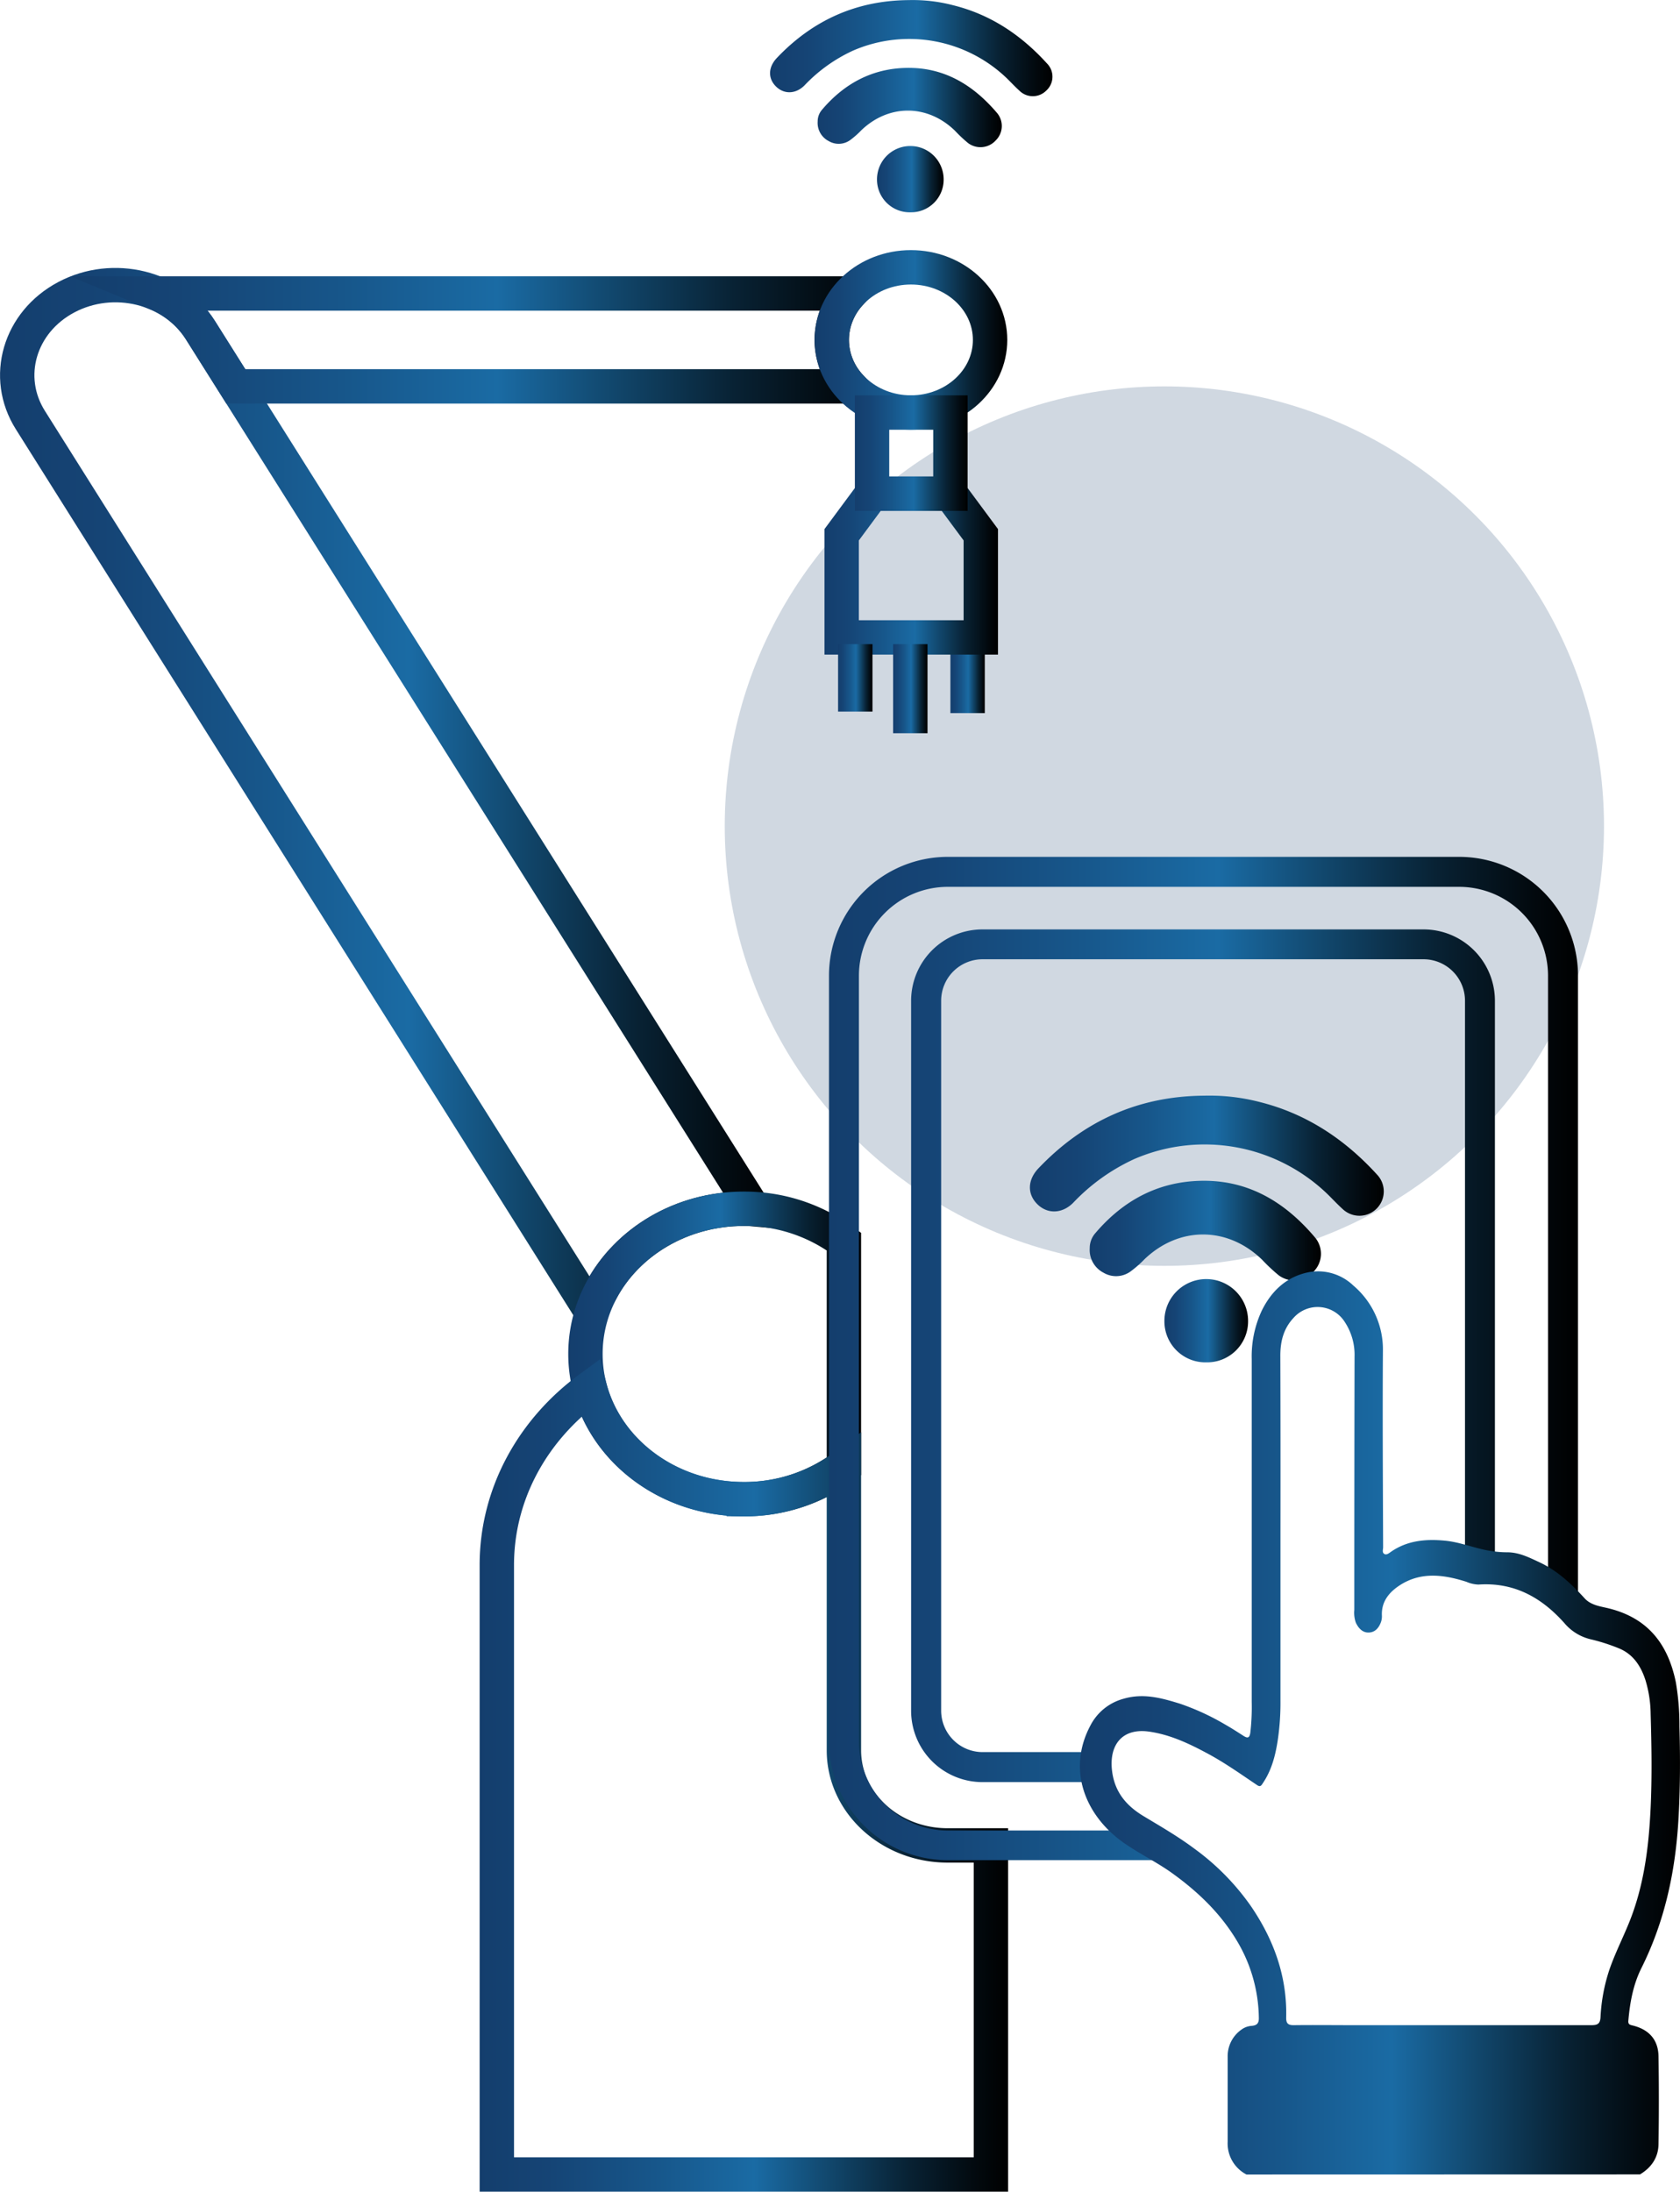 <svg id="Capa_1" data-name="Capa 1" xmlns="http://www.w3.org/2000/svg" xmlns:xlink="http://www.w3.org/1999/xlink" viewBox="0 0 488.69 637.36"><defs><style>.cls-1{fill:#143e6d;opacity:0.2;}.cls-13,.cls-14,.cls-15,.cls-16,.cls-17,.cls-18,.cls-2,.cls-3,.cls-7,.cls-8{fill:none;stroke-miterlimit:10;stroke-width:10px;}.cls-2{stroke:url(#Degradado_sin_nombre_10);}.cls-3{stroke:url(#Degradado_sin_nombre_10-2);}.cls-4{fill:url(#Degradado_sin_nombre_14);}.cls-5{fill:url(#Degradado_sin_nombre_14-2);}.cls-6{fill:url(#Degradado_sin_nombre_14-3);}.cls-7{stroke:url(#Degradado_sin_nombre_10-3);}.cls-8{stroke:url(#Degradado_sin_nombre_10-4);}.cls-9{fill:url(#Degradado_sin_nombre_14-4);}.cls-10{fill:url(#Degradado_sin_nombre_14-5);}.cls-11{fill:url(#Degradado_sin_nombre_14-6);}.cls-12{fill:url(#Degradado_sin_nombre_14-7);}.cls-13{stroke:url(#Degradado_sin_nombre_10-5);}.cls-14{stroke:url(#Degradado_sin_nombre_10-6);}.cls-15{stroke:url(#Degradado_sin_nombre_10-7);}.cls-16{stroke:url(#Degradado_sin_nombre_10-8);}.cls-17{stroke:url(#Degradado_sin_nombre_10-9);}.cls-18{stroke:url(#Degradado_sin_nombre_10-10);}.cls-19{fill:url(#Degradado_sin_nombre_14-8);}</style><linearGradient id="Degradado_sin_nombre_10" x1="293.15" y1="455.06" x2="521.79" y2="455.06" gradientUnits="userSpaceOnUse"><stop offset="0" stop-color="#143e6d"/><stop offset="0.13" stop-color="#154475"/><stop offset="0.33" stop-color="#17568a"/><stop offset="0.52" stop-color="#1a6ba4"/><stop offset="0.65" stop-color="#124a71"/><stop offset="0.81" stop-color="#082234"/><stop offset="0.94" stop-color="#02090e"/><stop offset="1"/></linearGradient><linearGradient id="Degradado_sin_nombre_10-2" x1="314.09" y1="322.67" x2="551.73" y2="322.67" xlink:href="#Degradado_sin_nombre_10"/><linearGradient id="Degradado_sin_nombre_14" x1="517.15" y1="237.81" x2="599.29" y2="237.81" xlink:href="#Degradado_sin_nombre_10"/><linearGradient id="Degradado_sin_nombre_14-2" x1="531.01" y1="255.09" x2="584.57" y2="255.09" xlink:href="#Degradado_sin_nombre_10"/><linearGradient id="Degradado_sin_nombre_14-3" x1="548.3" y1="275.87" x2="567.68" y2="275.87" xlink:href="#Degradado_sin_nombre_10"/><linearGradient id="Degradado_sin_nombre_10-3" x1="458.45" y1="617.56" x2="543.63" y2="617.56" xlink:href="#Degradado_sin_nombre_10"/><linearGradient id="Degradado_sin_nombre_10-4" x1="432.67" y1="740.13" x2="586.4" y2="740.13" xlink:href="#Degradado_sin_nombre_10"/><linearGradient id="Degradado_sin_nombre_14-4" x1="534.29" y1="618.93" x2="752.17" y2="618.93" xlink:href="#Degradado_sin_nombre_10"/><linearGradient id="Degradado_sin_nombre_14-5" x1="592.74" y1="559.99" x2="695.9" y2="559.99" xlink:href="#Degradado_sin_nombre_10"/><linearGradient id="Degradado_sin_nombre_14-6" x1="610.14" y1="581.69" x2="677.41" y2="581.69" xlink:href="#Degradado_sin_nombre_10"/><linearGradient id="Degradado_sin_nombre_14-7" x1="631.86" y1="607.79" x2="656.2" y2="607.79" xlink:href="#Degradado_sin_nombre_10"/><linearGradient id="Degradado_sin_nombre_10-5" x1="276.46" y1="197.35" x2="286.46" y2="197.35" xlink:href="#Degradado_sin_nombre_10"/><linearGradient id="Degradado_sin_nombre_10-6" x1="239.83" y1="164.47" x2="290.3" y2="164.47" xlink:href="#Degradado_sin_nombre_10"/><linearGradient id="Degradado_sin_nombre_10-7" x1="259.8" y1="200.28" x2="269.8" y2="200.28" xlink:href="#Degradado_sin_nombre_10"/><linearGradient id="Degradado_sin_nombre_10-8" x1="243.79" y1="197.13" x2="253.79" y2="197.13" xlink:href="#Degradado_sin_nombre_10"/><linearGradient id="Degradado_sin_nombre_10-9" x1="236.94" y1="98.85" x2="292.99" y2="98.85" xlink:href="#Degradado_sin_nombre_10"/><linearGradient id="Degradado_sin_nombre_10-10" x1="248.67" y1="131.77" x2="281.46" y2="131.77" xlink:href="#Degradado_sin_nombre_10"/><linearGradient id="Degradado_sin_nombre_14-8" x1="607.3" y1="724.85" x2="781.85" y2="724.85" xlink:href="#Degradado_sin_nombre_10"/></defs><circle class="cls-1" cx="338.7" cy="240.24" r="127.88"/><path class="cls-2" d="M509.5,575.34c1,0,1.93,0,2.89.09L351.45,319.84c-7.88-12.53-25.35-16.82-39-9.59h0C298.78,317.48,294.1,333.5,302,346L463,601.8l5-2.66C475.52,585.05,491.27,575.34,509.5,575.34Z" transform="translate(-293.15 -223.82)"/><path class="cls-3" d="M535.1,322.67a20,20,0,0,1,5.33-13.5H338.72a27.66,27.66,0,0,1,12.73,10.67l10.29,16.34H540.43A20,20,0,0,1,535.1,322.67Z" transform="translate(-293.15 -223.82)"/><path class="cls-4" d="M557.47,223.85c-15.18.11-27.91,5.84-38.34,16.82-2.54,2.68-2.64,5.94-.27,8.29s5.78,2.25,8.32-.32a45.74,45.74,0,0,1,14.11-10.1,41,41,0,0,1,44.84,8.15c1.19,1.17,2.32,2.39,3.55,3.5a5.52,5.52,0,0,0,7.79,0,5.45,5.45,0,0,0,.21-7.94C590.19,234,581.25,228,570.3,225.32A46.2,46.2,0,0,0,557.47,223.85Z" transform="translate(-293.15 -223.82)"/><path class="cls-5" d="M531,259.16a5.93,5.93,0,0,0,3.2,5.68,5.7,5.7,0,0,0,6.24-.27,25.55,25.55,0,0,0,3.23-2.84c8-7.7,19.31-7.65,27.29.13a40,40,0,0,0,3.8,3.57,6,6,0,0,0,8.05-.79,5.88,5.88,0,0,0,.43-7.89c-7-8.27-15.56-13.49-26.71-13.18-9.89.27-17.87,4.65-24.23,12.12A5.17,5.17,0,0,0,531,259.16Z" transform="translate(-293.15 -223.82)"/><path class="cls-6" d="M558,285.56a9.48,9.48,0,0,0,9.64-9.62,9.69,9.69,0,1,0-19.38.07A9.51,9.51,0,0,0,558,285.56Z" transform="translate(-293.15 -223.82)"/><path class="cls-7" d="M538.63,584.87a48.41,48.41,0,0,0-29.13-9.53c-25.43,0-46.05,18.9-46.05,42.22s20.62,42.23,46.05,42.23a48.41,48.41,0,0,0,29.13-9.53Z" transform="translate(-293.15 -223.82)"/><path class="cls-8" d="M568.81,760.48c-16.67,0-30.18-12.38-30.18-27.67V650.26a48.41,48.41,0,0,1-29.13,9.53c-21.72,0-39.91-13.79-44.77-32.33-16.49,12.07-27.06,30.65-27.06,51.5V856.18H581.4v-95.7Z" transform="translate(-293.15 -223.82)"/><path class="cls-9" d="M727.81,680l-2.65,3.3c-.77-.14-1.58-.32-2.57-.56l-3.29-.82V514.84a12.07,12.07,0,0,0-12.06-12.06H578.92a12.06,12.06,0,0,0-12,12.06v206.5a12.06,12.06,0,0,0,12,12h30.75a6.51,6.51,0,0,1,6.42,5.67c.73,5.58,5.44,11.8,12.9,17.06h0l.94.64,12.12,8.06H568.81a34.56,34.56,0,0,1-34.52-34.51V507.55A34.56,34.56,0,0,1,568.81,473H717.66a34.55,34.55,0,0,1,34.51,34.51V697.13l-7.12-6.07-1.6-7.92,0-175.59a25.86,25.86,0,0,0-25.83-25.83H568.81A25.86,25.86,0,0,0,543,507.55V730.31a25.86,25.86,0,0,0,25.84,25.83h47c-3.52-3.77-6.76-8.54-8-14.07H578.92a20.76,20.76,0,0,1-20.74-20.73V514.84a20.76,20.76,0,0,1,20.74-20.74H707.24A20.76,20.76,0,0,1,728,514.84V676.05Zm3.86-4.77" transform="translate(-293.15 -223.82)"/><path class="cls-10" d="M643.37,542.45c-19.06.14-35,7.33-48.15,21.13-3.19,3.36-3.31,7.45-.34,10.41s7.26,2.82,10.45-.4a57.47,57.47,0,0,1,17.72-12.69,51.46,51.46,0,0,1,56.32,10.24c1.49,1.46,2.91,3,4.47,4.4a7.08,7.08,0,0,0,10-10c-9.42-10.37-20.64-17.87-34.39-21.28A58.32,58.32,0,0,0,643.37,542.45Z" transform="translate(-293.15 -223.82)"/><path class="cls-11" d="M610.14,586.8a7.44,7.44,0,0,0,4,7.13,7.16,7.16,0,0,0,7.84-.34,31.93,31.93,0,0,0,4.07-3.56c10.09-9.68,24.24-9.61,34.26.16a51.66,51.66,0,0,0,4.78,4.48,7.53,7.53,0,0,0,10.11-1,7.36,7.36,0,0,0,.54-9.9c-8.75-10.39-19.54-16.95-33.55-16.56-12.42.34-22.43,5.84-30.42,15.22A6.55,6.55,0,0,0,610.14,586.8Z" transform="translate(-293.15 -223.82)"/><path class="cls-12" d="M644.08,620a11.92,11.92,0,0,0,12.12-12.09,12.17,12.17,0,1,0-24.34.09A11.93,11.93,0,0,0,644.08,620Z" transform="translate(-293.15 -223.82)"/><line class="cls-13" x1="281.46" y1="187.32" x2="281.46" y2="207.37"/><polygon class="cls-14" points="244.83 185.37 285.3 185.37 285.3 155.51 276.46 143.57 253.67 143.57 244.83 155.51 244.83 185.37"/><line class="cls-15" x1="264.8" y1="187.32" x2="264.8" y2="213.23"/><line class="cls-16" x1="248.79" y1="187.32" x2="248.79" y2="206.94"/><ellipse class="cls-17" cx="264.97" cy="98.85" rx="23.03" ry="21.11"/><polygon class="cls-18" points="253.67 143.57 276.46 143.57 276.46 119.97 253.67 119.97 253.67 143.57 253.67 143.57 253.67 143.57"/><path class="cls-19" d="M655.73,856.18a10.17,10.17,0,0,1-5.47-9.53c0-8.23,0-16.46,0-24.69a9.44,9.44,0,0,1,4-7.91,5.67,5.67,0,0,1,3-1.1c1.45-.13,2.1-.7,2.07-2.28A44.62,44.62,0,0,0,653,788.3c-4.76-8-11.31-14.3-18.87-19.74-4.54-3.27-9.62-5.68-14.17-8.89-11.12-7.85-16.57-21.22-9.53-34.24a15.31,15.31,0,0,1,9.47-7.58c5.76-1.71,11-.28,16.44,1.4a70.87,70.87,0,0,1,13.37,6.18c1.76,1,3.44,2.09,5.14,3.18,1.17.75,1.76.68,2-.87a65,65,0,0,0,.41-8.93q0-49.87,0-99.74a31.41,31.41,0,0,1,2.92-14.1c2.76-5.6,7-9.72,13.26-11.1a14.8,14.8,0,0,1,13.36,3.78,24.37,24.37,0,0,1,8.62,19.18c-.12,19,0,37.95.06,56.93,0,.68-.38,1.61.43,2,.62.3,1.3-.28,1.83-.65,4.78-3.33,10.2-3.79,15.78-3.25,4.24.41,8.23,2.08,12.41,2.84a30.85,30.85,0,0,0,5.67.54c3.42,0,6.26,1.47,9.21,2.83,5.33,2.47,9.45,6.34,13.3,10.57,1.63,1.78,4,2.24,6.21,2.72,12,2.68,18,10.4,20.31,21.68a74.3,74.3,0,0,1,1.05,12.86c.25,9.22.24,18.44-.33,27.65-.92,14.83-4,29.11-10.72,42.57-2.41,4.82-3.35,10-3.82,15.37-.09,1.1.54,1.17,1.29,1.36,4.77,1.19,7.42,4.17,7.49,9q.2,12.75,0,25.48c-.05,3.85-2,6.78-5.38,8.82Zm9.89-187.1q0,24.69,0,49.37a73.78,73.78,0,0,1-.8,11.5c-.67,4.34-1.74,8.57-4.26,12.33-.44.66-.73,1.33-1.69.69-4.68-3.14-9.26-6.41-14.26-9.11-5.42-2.92-10.88-5.54-17.08-6.46-8.07-1.19-11.8,4-10.9,11.39.76,6.2,4.17,10.17,9.21,13.2s10.07,5.94,14.75,9.44A70.79,70.79,0,0,1,657,778.1c6.7,9.8,10.6,20.56,10.28,32.51,0,1.7.61,2.16,2.26,2.14,5.79-.07,11.58,0,17.37,0q34.55,0,69.09,0c1.83,0,2.61-.34,2.72-2.36a51.61,51.61,0,0,1,2.6-13.83c1.57-4.53,3.73-8.82,5.55-13.24,4.48-10.86,5.89-22.29,6.43-33.84.42-9.08.27-18.18,0-27.27a34.88,34.88,0,0,0-1.51-9.8c-1.35-4.16-3.64-7.64-7.89-9.31a55.49,55.49,0,0,0-8.11-2.58,14.25,14.25,0,0,1-7.57-4.68c-6.61-7.43-14.59-11.93-25-11.22a9.54,9.54,0,0,1-3.5-.8c-6.49-2.06-13.05-3-19.21.89-3.25,2.07-5.59,4.84-5.38,9a5,5,0,0,1-.32,1.94c-.6,1.57-1.65,2.85-3.48,2.92s-3-1.24-3.77-2.83a8.6,8.6,0,0,1-.46-3.73q0-36.82.07-73.65a17.3,17.3,0,0,0-2.78-10,9.34,9.34,0,0,0-15-1.25c-2.92,3.13-3.82,6.9-3.81,11Q665.66,643.61,665.62,669.08Z" transform="translate(-293.15 -223.82)"/></svg>